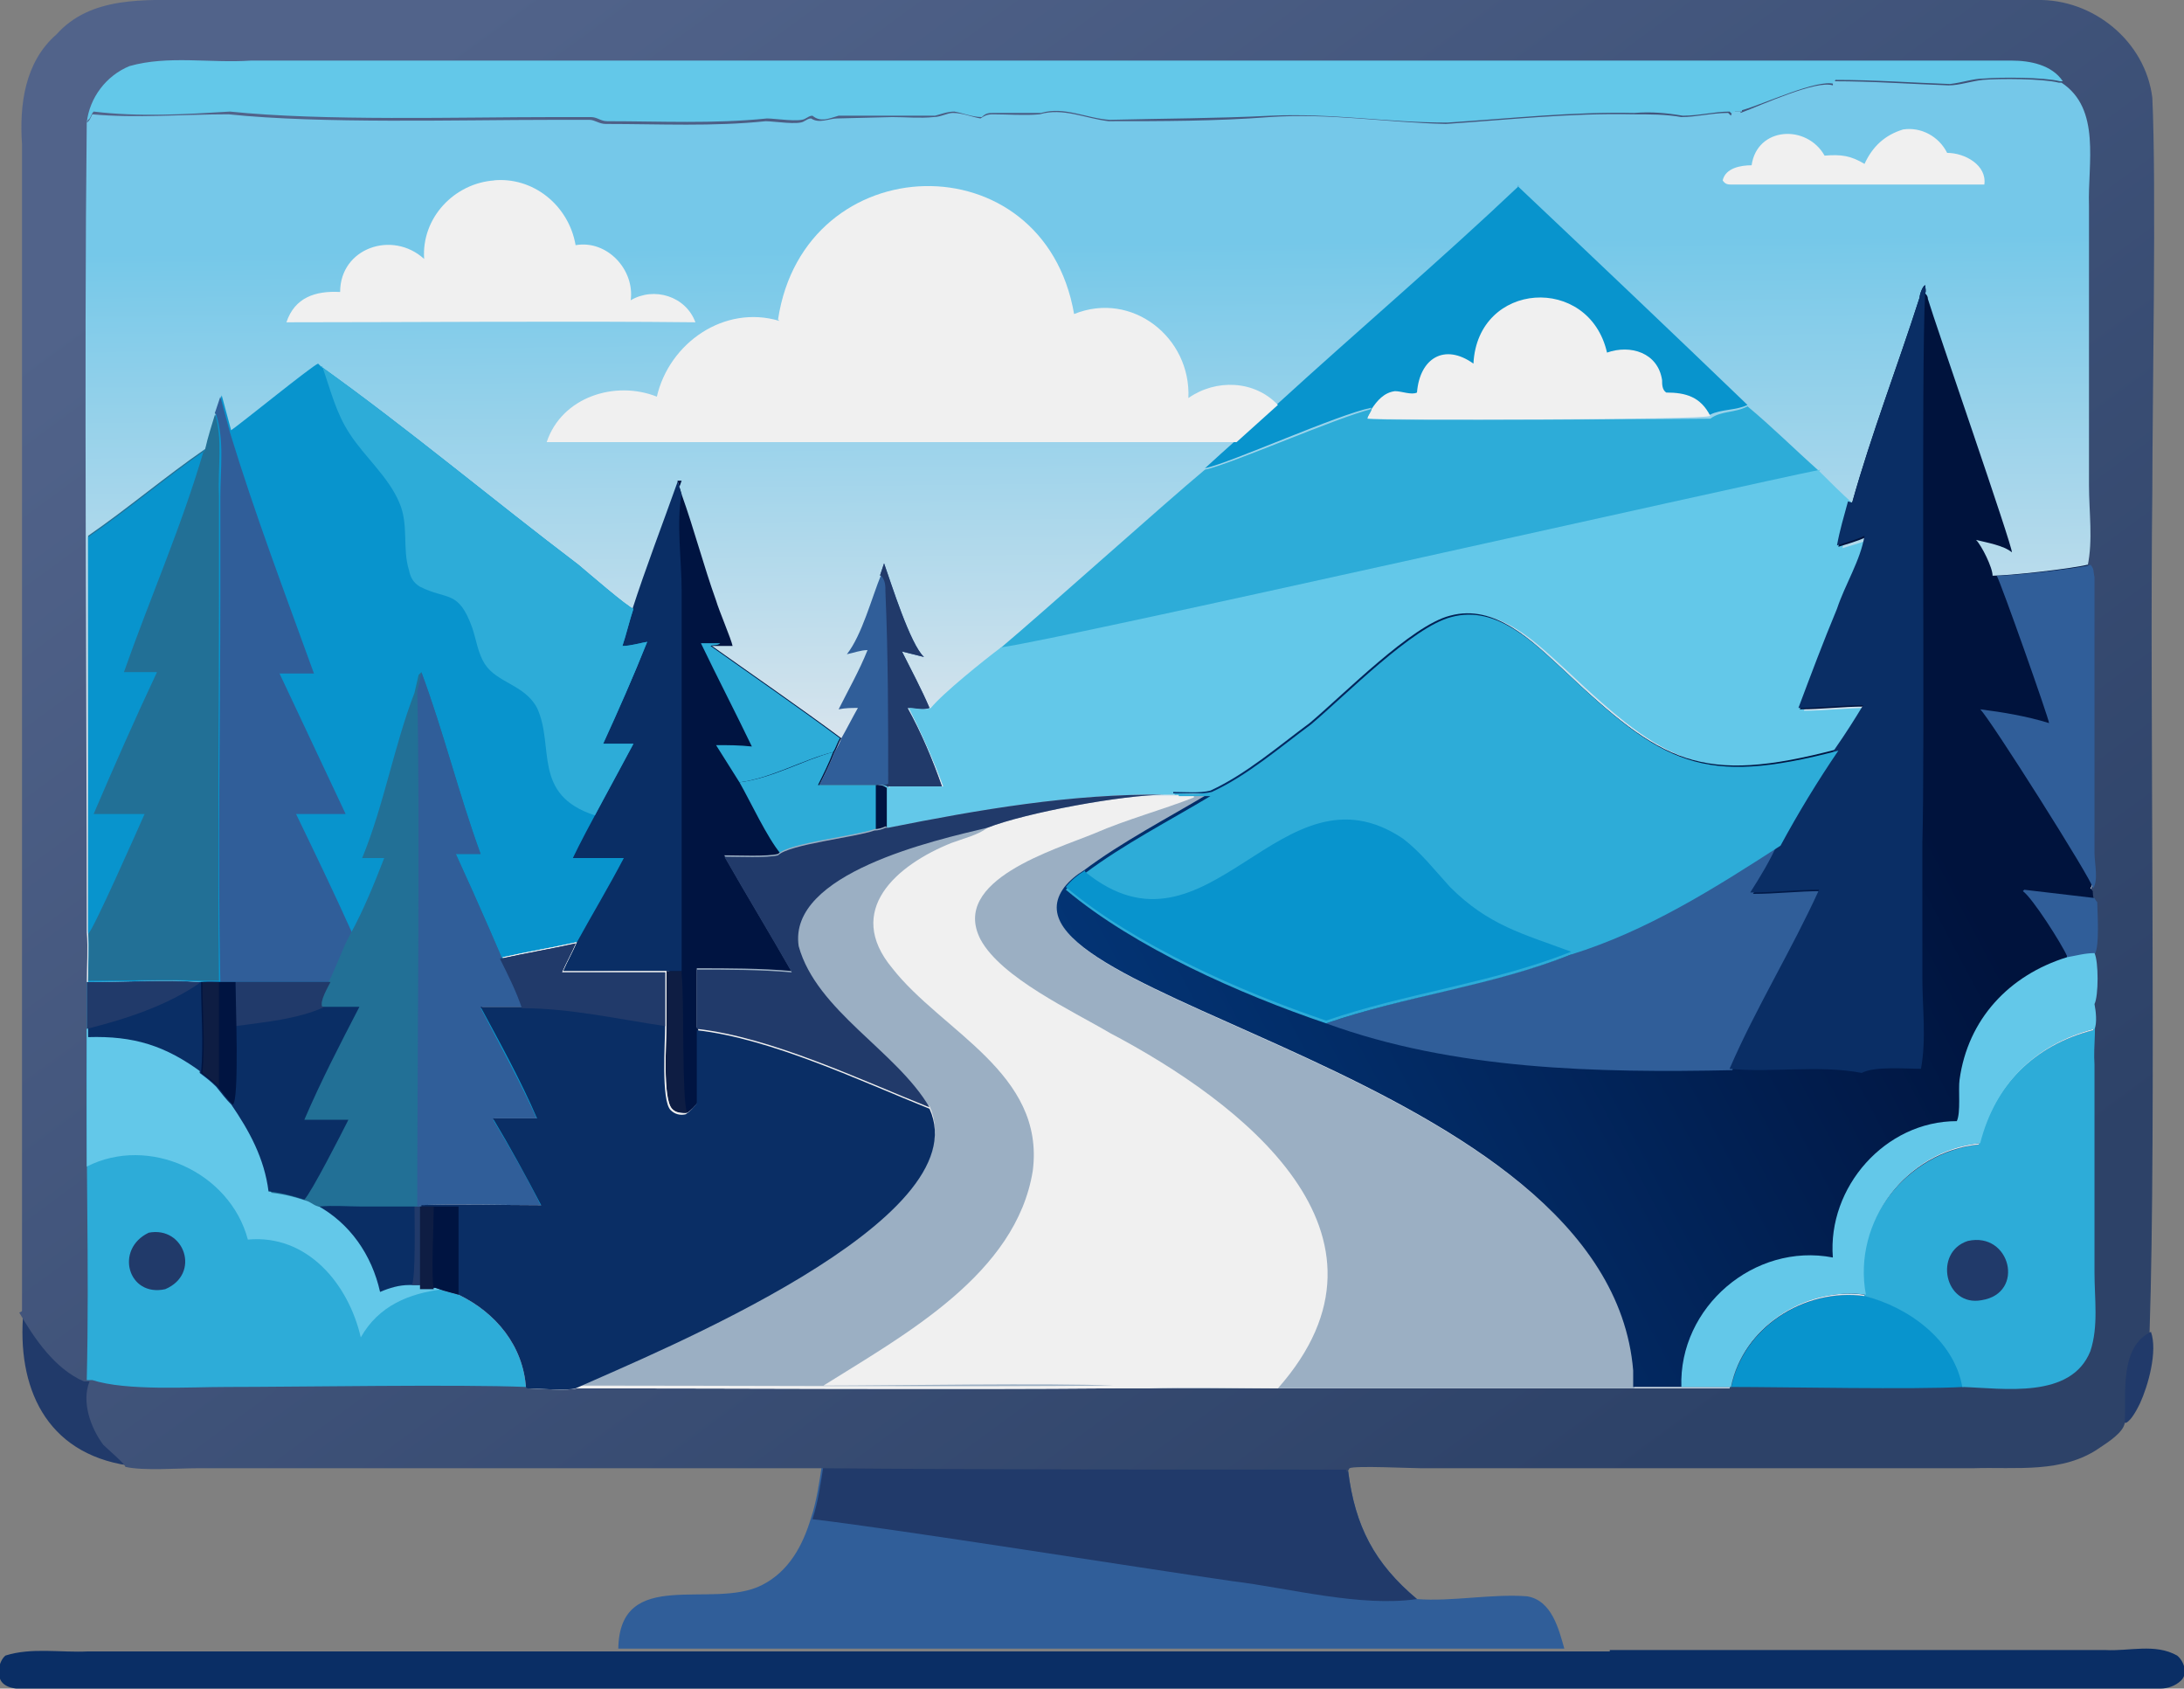 <?xml version="1.0" encoding="UTF-8"?>
<svg id="a" data-name="Layer 1" xmlns="http://www.w3.org/2000/svg" xmlns:xlink="http://www.w3.org/1999/xlink" viewBox="0 0 158.6 122.6">
  <rect x="0" y="0" width="158.6" height="122.6" fill="#808080" stroke="none"/>
  <defs>
    <style>
      .e {
        fill: url(#c);
      }

      .e, .f, .g, .h, .i, .j, .k, .l, .m, .n, .o, .p, .q, .r {
        stroke-width: 0px;
      }

      .f {
        fill: #213a6a;
      }

      .g {
        fill: #305e99;
      }

      .h {
        fill: #9bafc3;
      }

      .i {
        fill: #0e1d43;
      }

      .j {
        fill: url(#b);
      }

      .k {
        fill: #0894cd;
      }

      .l {
        fill: url(#d);
      }

      .m {
        fill: #63c8e9;
      }

      .n {
        fill: #0a2e65;
      }

      .o {
        fill: #227096;
      }

      .p {
        fill: #2dacd8;
      }

      .q {
        fill: #001441;
      }

      .r {
        fill: #f0f0f0;
      }
    </style>
    <linearGradient id="b" x1="545.4" y1="-462.3" x2="-260.1" y2="637.2" gradientTransform="translate(62.1 63.3) scale(.1 -.1)" gradientUnits="userSpaceOnUse">
      <stop offset="0" stop-color="#2d4268"/>
      <stop offset="1" stop-color="#51638a"/>
    </linearGradient>
    <linearGradient id="c" x1="133.2" y1="455.5" x2="137.1" y2="82" gradientTransform="translate(62.1 63.3) scale(.1 -.1)" gradientUnits="userSpaceOnUse">
      <stop offset="0" stop-color="#75c8e9"/>
      <stop offset="1" stop-color="#dbe5ed"/>
    </linearGradient>
    <linearGradient id="d" x1="739.4" y1="113.2" x2="197.7" y2="-174.4" gradientTransform="translate(62.1 63.3) scale(.1 -.1)" gradientUnits="userSpaceOnUse">
      <stop offset="0" stop-color="#00133d"/>
      <stop offset="1" stop-color="#033576"/>
    </linearGradient>
  </defs>
  <path class="f" d="M1.6,95.2c1,1.9,2.6,4.1,4.7,4.9h.4c-.6,1.6,0,3.5,1,4.7.3.3,1.5,1.4,1.6,1.6-6-.9-8.1-5.7-7.6-11.2Z"/>
  <path class="n" d="M116.9,119.8h26.8s9.2,0,9.2,0c1.7.1,3.6-.5,5.2.4.5.4.8,1.3.3,1.8-.4.4-1,.6-1.5.6-1.5,0-3,0-4.5,0,0,0-7.7,0-7.7,0h-26.8c-27.3,0-88.5,0-115.1,0-.7,0-2,.2-2.6-.4-.5-.5-.3-1.6.2-2,1.9-.6,4-.2,6-.3,0,0,8.4,0,8.4,0h25.3c23.5,0,53.3,0,76.8,0Z"/>
  <path class="g" d="M59.8,106.5c11.2,0,26.8,0,38,.1,0,0,.1.1.1.2.5,4,1.9,6.7,5,9.3,2.5.2,5.5-.4,8-.2,1.8.3,2.3,2.4,2.7,3.8,1.1,0,2.2,0,3.3,0-23.4,0-53.3,0-76.8,0,1.6,0,3.2,0,4.8,0,.1-6,6.8-2.8,10.4-4.6,2-1,3-2.9,3.6-4.9.4-1.2.6-2.6.8-3.9Z"/>
  <path class="f" d="M59.8,106.5c11.2,0,26.8,0,38,.1,0,0,.1.1.1.2.5,4,1.9,6.7,5,9.3-4.1.6-9.3-.8-13.4-1.3-7-1-23.8-3.7-30.5-4.5.4-1.2.6-2.6.8-3.9Z"/>
  <path class="j" d="M1.6,95.2c0-13.2,0-67.6,0-79.6,0,0,0-5.1,0-5.1-.2-2.9.2-6,2.5-8C6.6-.3,10.5,0,14,0c0,0,9,0,9,0,0,0,30.5,0,30.5,0,0,0,94.4,0,94.4,0,4.1-.1,7.9,3,8.4,7.1.3,6.3,0,22.1,0,28.6-.2,15.3.3,46-.2,61,.5,1.4-.2,3.9-.8,5.2-.2.4-.6,1.2-1,1.4-.1.7-1.2,1.4-1.8,1.8-2.7,1.9-6.1,1.4-9.2,1.5,0,0-10,0-10,0h-30.1c-.8,0-4.8-.2-5.2,0,0,0-.1.2-.2.3,0,0,0-.2-.1-.2-11.1,0-26.8,0-38-.1-7.5,0-26.5,0-34.2,0,0,0-11.1,0-11.1,0-1.5,0-4,.2-5.3-.1,0-.2-1.3-1.3-1.6-1.6-.9-1.2-1.6-3.1-1-4.6h-.4c-2.1-.9-3.6-3.1-4.7-5Z"/>
  <path class="f" d="M154.3,103.3c.1-2.1-.4-5.5,1.9-6.6.5,1.4-.2,3.9-.8,5.2-.2.4-.6,1.2-1,1.4Z"/>
  <path class="k" d="M125.7,100.8c.9-4.5,5.4-7.3,9.8-6.7,3.2.8,6.5,3.2,7.1,6.6,0,0,0,0,0,0-3.6.2-13.1,0-16.9,0Z"/>
  <path class="p" d="M152,74.8c.3-.4.2-1.4,0-1.8.3,1.4,0,2.9.1,4.3,0,3.7,0,11.4,0,15.1,0,1.9.3,3.9-.3,5.7-1.4,3.5-6.3,2.7-9.3,2.6,0,0,0,0,0,0-.6-3.4-3.9-5.8-7.1-6.6-1-5.3,3-10.4,8.3-11,1-4.3,4-7.2,8.3-8.3Z"/>
  <path class="f" d="M142.9,90.1c3.1-.7,4.2,3.8,1,4.3-2.7.5-3.5-3.5-1-4.3Z"/>
  <path class="m" d="M6.3,8.9c.2-1.8,1.4-3.4,3.1-4.1,2.8-.8,5.9-.2,8.8-.4,0,0,14,0,14,0,29.2,0,75.5,0,104.6,0,3.1,0,6.2,0,9.3,0,1.3,0,2.9.3,3.7,1.5-.1,0,0,0-.2,0-1.2-.3-4.3-.3-5.5-.2-.8,0-1.6.3-2.5.4-2.8-.1-5.5-.3-8.3-.3-.1.1,0,.2-.1.3-1.2-.4-5.2,1.5-6.7,1.9h0c0,.1,0,.1,0,.1h0c-.1,0-.2,0-.3,0h-.2c0,0-.1.1-.2.2l-.2-.2c-1.1,0-2.2.3-3.4.3-1.2-.2-2.3-.3-3.5-.2-4.5-.1-9,.4-13.6.7-4.4,0-8.4-.7-12.8-.5-3.9.2-7.8.2-11.7.3-1.7-.1-3.3-1-5-.5-1.1,0-2.3,0-3.4,0-.4,0-.6,0-.9.3-.7,0-1.4-.3-2-.4-.5,0-1,.2-1.4.3-1,0-2,0-3,0h-4c-.7.2-1.3.5-1.9,0-.2,0-.3.1-.5.2-.4.3-2.2,0-2.8,0-3.9.4-7.7.2-11.6.2-.5,0-.7-.3-1.2-.3-.8,0-1.7,0-2.6,0-6.9,0-16.9.3-23.6-.4-3.3.2-6.6.4-9.9,0-.2.2-.2.5-.4.6Z"/>
  <path class="p" d="M6.3,71.3c2.8,0,5.6-.1,8.3,0h.1c0,2.2.1,4.5,0,6.6.4.3.8.6,1.2,1,.4.4.8.8,1.1,1.3,1.3,1.9,2.4,3.9,2.7,6.3.9.1,1.7.3,2.6.6.3.1.6.4.9.4,1-.1,2.1,0,3.1,0,1.3,0,2.7,0,4,0h0s.3,0,.3,0c0,1.9,0,3.9,0,5.8h1c0,.1.6.3.6.3.4,0,.7.2,1.1.3,2.7,1.3,4.8,3.7,4.9,6.8-4.8-.2-16.7,0-21.7,0-2.8,0-7.3.3-9.8-.5h-.4c.2-8.4-.1-16.7,0-24.9v-.6c0-1.1,0-2.3,0-3.4Z"/>
  <path class="f" d="M10.8,89.5c2.6-.5,3.8,3,1.2,4.1-2.7.6-3.7-2.9-1.2-4.1Z"/>
  <path class="m" d="M6.3,71.3c2.8,0,5.6-.1,8.3,0h.1c0,2.2.1,4.5,0,6.6.4.3.8.6,1.2,1,.4.4.8.8,1.1,1.3,1.3,1.9,2.4,3.9,2.7,6.3.9.1,1.7.3,2.6.6.3.1.6.4.9.4,1-.1,2.1,0,3.1,0,1.3,0,2.7,0,4,0h0s.3,0,.3,0c0,1.9,0,3.9,0,5.8h1c0,.1.6.3.6.3-2.5.3-4.7,1.2-6,3.5-.9-3.9-3.9-7.5-8.2-7.1-1.3-4.9-7.2-7.6-11.7-5.3,0-3.2,0-6.4,0-9.6v-.6c0-1.1,0-2.3,0-3.4Z"/>
  <path class="n" d="M23.1,87.5c1-.1,2.1,0,3.1,0,1.3,0,2.7,0,4,0h0s.3,0,.3,0c0,1.9,0,3.9,0,5.8h-.8c-.7,0-1.4.2-2.1.5-.6-2.7-2.2-5-4.6-6.3Z"/>
  <path class="f" d="M30.3,87.5h0s.3,0,.3,0c0,1.9,0,3.9,0,5.8h-.8s.1,0,.1,0c.3-.4.2-4.9.2-5.8-1.3,0-2.6,0-3.9,0,1.3,0,2.7,0,4,0Z"/>
  <path class="n" d="M6.3,71.3c2.8,0,5.6-.1,8.3,0h.1c0,2.2.1,4.5,0,6.6-2.7-2-5-2.7-8.3-2.6v-.6c0-1.1,0-2.3,0-3.4Z"/>
  <path class="f" d="M6.3,71.3c2.8,0,5.6-.1,8.3,0-2.4,1.7-5.5,2.7-8.3,3.4,0-1.1,0-2.3,0-3.4Z"/>
  <path class="e" d="M6.3,8.9c.2-.1.3-.4.4-.6,3.2.3,6.6,0,9.9,0,6.7.7,16.7.4,23.6.4.8,0,1.8,0,2.6,0,.4,0,.7.3,1.2.3,3.9,0,7.8.2,11.6-.2.6,0,2.4.3,2.8,0,.2-.1.3-.2.5-.2.6.4,1.3,0,1.9,0,0,0,4-.1,4-.1,1,0,2,.1,3,0,.5,0,1-.3,1.4-.3.7,0,1.4.3,2,.4.3-.2.5-.3.9-.3,1.1,0,2.3.1,3.4,0,1.7-.5,3.3.3,5,.5,3.9,0,7.8,0,11.7-.3,4.4-.3,8.5.4,12.8.5,4.5-.3,9-.8,13.6-.7,1.2,0,2.4,0,3.5.2,1.1,0,2.2-.3,3.4-.3l.2.2c0-.1.1-.2.2-.3h.2c.1,0,.2,0,.3,0h0c0,.1,0,.1,0,.1h0c1.6-.6,5.5-2.4,6.7-2,0-.2,0-.2.1-.3,2.8,0,5.5.2,8.3.3.8,0,1.6-.3,2.5-.4,1.2-.1,4.3-.1,5.5.2.1,0,.1,0,.2,0,2.9,1.9,1.9,5.9,2,8.9,0,0,0,9.3,0,9.3v11c0,2,.3,4-.1,5.9.3.3.2.5.3.9,0,1.7,0,3.5,0,5.2v10.1s0,4.7,0,4.7c0,.8.3,2-.1,2.6.2.2.2.2.2.5h0c0,.2.1.3.2.4,0,.5.2,3.3-.2,3.8.3.6.3,3.1,0,3.7.1.5.2,1.4,0,1.8-4.3,1.1-7.2,4-8.3,8.3-5.3.5-9.3,5.7-8.3,11-4.4-.6-8.9,2.3-9.8,6.7-1.2,0-2.4,0-3.6,0-1.1,0-2.3,0-3.4,0,0-.4,0-.8,0-1.2,0,.4,0,.8,0,1.2-8.2,0-27.4,0-35.3,0-.8,0-1.6,0-2.4,0-11.7.1-27.4,0-39.1,0-.6.2-2.9,0-3.6,0-.2-3.1-2.2-5.5-4.9-6.8-.4-.1-.7-.2-1.1-.3l-.6-.2h-1c0-2.1,0-4,0-6h-.3c0,0,0,0,0,0-1.3,0-2.7,0-4,0-1,0-2.1-.1-3.1,0-.3,0-.6-.3-.9-.4-.9-.3-1.7-.5-2.6-.6-.3-2.4-1.4-4.4-2.7-6.3-.4-.4-.7-.8-1.1-1.3-.4-.4-.8-.7-1.2-1,.2-2.2,0-4.4,0-6.6h-.1c-2.7-.2-5.5,0-8.3,0,0-1.2.1-2.4,0-3.6,0-18-.2-40.8,0-58.9Z"/>
  <path class="r" d="M138.2,9.4c1.3-.2,2.6.5,3.2,1.7,1.3,0,2.9.9,2.7,2.3h-15.5c-.9,0-1.9,0-2.8,0-.3,0-.5,0-.7-.3.2-.9,1.3-1.1,2.1-1.1.4-2.8,4-3,5.3-.7,1.2-.1,1.9,0,2.9.6.6-1.3,1.5-2.1,2.8-2.5Z"/>
  <path class="g" d="M63.9,41.8c.1-.3.2-.6.3-.9.5,1.4,1.9,5.9,2.9,6.8l-1.6-.4c.7,1.4,1.4,2.7,2,4.1h0c-.5.2-1.1,0-1.6,0,1,1.8,1.8,3.7,2.5,5.7-1.3,0-2.6,0-3.9,0,0,.3,0,.6,0,.9,0-.3,0-.5,0-.8-.2-.2-.4-.2-.7-.2,0,.5,0,1.1,0,1.6,0-.5,0-1.1,0-1.6-1.4,0-2.8,0-4.3,0,.4-.8.8-1.6,1.1-2.4.2-.3.4-.7.5-1,.4-.7.8-1.5,1.2-2.2-.5,0-.9,0-1.4.1.7-1.4,1.5-2.8,2.1-4.3-.5,0-1,.2-1.5.3,1.1-1.4,1.8-4.1,2.5-5.8Z"/>
  <path class="f" d="M63.9,41.8c.1-.3.2-.6.3-.9.5,1.4,1.9,5.9,2.9,6.8l-1.6-.4c.7,1.4,1.4,2.7,2,4.1h0c-.5.2-1.1,0-1.6,0,1,1.8,1.8,3.7,2.5,5.7-1.3,0-2.6,0-3.9,0,0,.3,0,.6,0,.9,0-.3,0-.5,0-.8-.2-.2-.4-.2-.7-.2.3,0,.5,0,.7-.1,0-4.6,0-9.3-.2-13.9,0-.5,0-.8-.3-1.2Z"/>
  <path class="r" d="M35.8,13.1c2.9-.3,5.5,1.8,6,4.7,2.3-.4,4.3,1.8,4,4,1.7-1,4-.3,4.7,1.6-8.7-.1-20.9,0-29.7,0,.6-1.8,2.1-2.3,3.9-2.2,0-3.2,3.8-4.5,6.1-2.4-.2-3,2.2-5.5,5.1-5.7Z"/>
  <path class="k" d="M110.2,13.5c5.4,5.1,11.4,10.8,16.7,15.9-.8.4-1.9.3-2.7.7h0c-.5.3-23.8.3-24.9.2,0-.2.2-.5.3-.7-2.5.5-10.2,4-12.1,4.4h0c1.3-1.2,4-3.6,5.3-4.7,5.8-5.3,11.8-10.4,17.5-15.8Z"/>
  <path class="r" d="M107,26.4c.3-6,8.4-6.5,9.7-.8,1.7-.6,3.7,0,4,2,0,.3,0,.7.3.9,1.4,0,2.5.3,3.2,1.7h0c-.5.3-23.8.3-24.9.2,0-.2.2-.5.3-.7.4-.6.9-1.2,1.7-1.3.5,0,1.2.3,1.6.1.2-2.5,2-3.6,4.1-2.1Z"/>
  <path class="q" d="M49.2,34.9c.1.3.2.7.3,1,.9,2.5,1.6,5.2,2.5,7.7.2.7,1.1,2.8,1.2,3.3-.3,0-.6,0-.8,0-.2,0-.5,0-.7,0,3.1,2.2,6.3,4.4,9.4,6.7-.2.3-.3.7-.5,1-.3.8-.7,1.6-1.1,2.4,1.4,0,2.8,0,4.3,0,0,.5,0,1.1,0,1.6v1.7c-1.3.5-6.2,1.1-7,1.7h0c-.8.4-2.9.3-3.9.3,1.6,2.8,3.2,5.6,4.9,8.4-2.3,0-4.6-.2-6.9-.2,0,.5,0,1,0,1.4,0,2.6,0,5.5,0,8.1-.3.3-.5.5-.8.8-.4,0-.9,0-1.1-.3-.7-.8-.4-5-.4-6.1v-3.9c-2.5,0-5,0-7.5,0,.3-.7.7-1.4,1-2.1,1.1-2.1,2.3-4.1,3.4-6.1-1.2,0-2.5,0-3.7,0,.9-2.1,3.3-6.2,4.4-8.3-.7,0-1.5,0-2.2,0,1.1-2.5,2.3-4.9,3.2-7.4-.6.1-1.2.2-1.8.3.3-.9.6-1.8.8-2.7,1-3.1,2.2-6.2,3.3-9.3Z"/>
  <path class="i" d="M49.5,70.5v.2c.2,1.8,0,9.2.4,10.1-.4,0-.9,0-1.1-.3-.7-.8-.4-5-.4-6.1v-3.9s1.2,0,1.2,0Z"/>
  <path class="p" d="M50.9,46.7h1.4c-.2.2-.5.1-.7.2,3.1,2.2,6.3,4.4,9.4,6.7-.2.3-.3.7-.5,1-2.3.6-4.5,1.9-6.8,2.2l-1.7-2.7c.9,0,1.7,0,2.6.1-1.2-2.5-2.5-5-3.7-7.5Z"/>
  <path class="p" d="M53.7,56.8c2.4-.3,4.6-1.6,6.8-2.2-.3.8-.7,1.6-1.1,2.4,1.4,0,2.8,0,4.3,0,0,.5,0,1.1,0,1.6v1.7c-1.3.5-6.2,1.1-7,1.7-1-1.2-2.2-3.8-3-5.2Z"/>
  <path class="n" d="M49.2,34.9c.1.3.2.7.3,1-.4,2,0,4.8,0,6.9,0,8.2,0,19.6,0,27.7-2.9,0-5.8,0-8.7.1.3-.7.7-1.4,1-2.1,1.1-2.1,2.3-4.1,3.4-6.1-1.2,0-2.5,0-3.7,0,.9-2.1,3.3-6.2,4.4-8.3-.7,0-1.5,0-2.2,0,1.1-2.5,2.3-4.9,3.2-7.4-.6.1-1.2.2-1.8.3.3-.9.6-1.8.8-2.7,1-3.1,2.2-6.2,3.3-9.3Z"/>
  <path class="p" d="M126.9,29.5c1.8,1.5,3.4,3.1,5.2,4.7-5.7,1.1-55.2,12.3-59.5,12.9,3.1-2.6,11.9-10.5,14.9-13h0c1.9-.4,9.6-3.8,12.1-4.4,0,.2-.3.5-.3.7,1.1.2,24.4,0,24.9,0h0c.8-.6,1.8-.4,2.7-.9Z"/>
  <path class="r" d="M56.5,23.2c1.9-12.6,19.3-13.1,21.5-.4,4.2-1.7,8.5,1.7,8.3,6.1,2-1.4,4.8-1.3,6.5.5l-3,2.7h-50.1c1.1-3.3,5-4.5,8-3.3.9-3.9,4.9-6.7,8.9-5.5Z"/>
  <path class="m" d="M132.1,34.2c.8.8,1.6,1.6,2.5,2.4-.3,1-.6,2.1-.8,3.2.6-.2,1.5-.4,2-.7-.3,1.8-1.4,3.6-2,5.3-1,2.4-1.9,4.8-2.8,7.2,1.5,0,3.1-.2,4.7-.2-.7,1-1.3,2.2-2,3.1-9.9,2.6-12.7,1-19.9-5.8-2.2-2-4.9-4.8-8.2-3.9-2.8.7-7.7,5.8-10.2,7.8-2.3,1.8-4.6,3.7-7.2,4.9-.8.3-1.8,0-2.7.1h0c0,0,.3.1.3.1-.3,0-.6,0-1,0-6.7-.1-13.6,1.1-20.1,2.4-.3,0-.6.2-.8.2v-1.7c0-.5,0-1.1,0-1.6.3,0,.4,0,.7.2,0,.3,0,.5,0,.8,0-.3,0-.6,0-.9,1.3,0,2.6,0,3.9,0-.7-1.9-1.6-3.9-2.5-5.7.5,0,1.1.2,1.6,0h0c.9-1.1,3.9-3.5,5.1-4.4,4-.5,54-11.8,59.5-12.9Z"/>
  <path class="q" d="M63.7,57c.3,0,.4,0,.7.2,0,.3,0,.5,0,.8v2.1c-.3,0-.5.2-.8.2v-1.7c0-.5,0-1.1,0-1.6Z"/>
  <path class="k" d="M16.7,31.3c1-.7,5.9-4.7,6.4-4.9l.2.2c6.3,4.5,12.5,9.7,18.7,14.4.6.5,3.6,3.1,4,3.2-.3.9-.5,1.8-.8,2.7.6,0,1.2-.2,1.8-.3-1,2.5-2.1,5-3.2,7.4.7,0,1.5,0,2.2,0-1.1,2.1-3.4,6.2-4.4,8.3,1.2,0,2.5,0,3.7,0-1.1,2.1-2.3,4.1-3.4,6.1-1.8.4-3.6.7-5.4,1.1.5,1.2,1.1,2.4,1.6,3.6-1,0-2,0-3.1,0,1.4,2.7,2.9,5.4,4.1,8.1h-3.2c1.2,2,2.4,4.1,3.5,6.3-3,0-6-.1-9,0h0c-1.3,0-2.7,0-4,0-1,0-2.1-.1-3.1,0-.3,0-.6-.3-.9-.4-.9-.3-1.7-.5-2.6-.6-.3-2.4-1.4-4.4-2.7-6.3-.4-.4-.7-.8-1.1-1.3-.4-.4-.8-.7-1.2-1,.2-2.2,0-4.4,0-6.6h-.1c-2.7-.2-5.5,0-8.3,0,0-1.2.1-2.4,0-3.6,0-5.9,0-22.6,0-28.7,2.9-2,5.6-4.3,8.5-6.3.4-1.3.8-2.7,1.2-4l.7,2.6Z"/>
  <path class="p" d="M23.3,26.6c6.3,4.5,12.5,9.7,18.7,14.4.6.5,3.6,3.1,4,3.2-.3.9-.5,1.8-.8,2.7.6,0,1.2-.2,1.8-.3-1,2.5-2.1,5-3.2,7.4.7,0,1.5,0,2.2,0l-2.8,5.2c-4.6-1.5-2.9-5-4.2-7.8-.9-1.7-2.9-1.8-3.8-3.2-.5-.8-.6-1.7-.9-2.6-1-2.8-1.8-2-3.8-3-.5-.3-.7-.7-.8-1.2-.5-1.6,0-3.3-.7-4.9-.8-1.9-2.5-3.3-3.6-5-1-1.5-1.4-3.2-2-4.9Z"/>
  <path class="g" d="M15.6,30l.4-1.2.7,2.6c1.8,5.9,4,11.7,6.1,17.5h-2.5c1.6,3.4,3.2,6.8,4.8,10.2-1.2,0-2.4,0-3.6,0,1.4,2.9,2.8,5.8,4.1,8.7-.5,1.2-1,2.4-1.6,3.5h-6.8s0,0,0,0c-.6,0-1.8,0-2.3,0,.3-.1.7,0,1.1,0-.2-9.3,0-18.7,0-28v-7.2c0-2,.3-4.1-.3-6Z"/>
  <path class="o" d="M15.6,30c.6,1.9.2,4,.3,6,0,0,0,7.2,0,7.2,0,9.3-.1,18.7,0,28-.3,0-.8,0-1.1,0h0s-.1,0-.1,0c-2.7-.1-5.5,0-8.3,0,0-1.2.1-2.4,0-3.6,0-5.9,0-22.6,0-28.7,2.9-2,5.6-4.3,8.5-6.3.2-.9.5-1.8.8-2.8Z"/>
  <path class="k" d="M14.8,32.7c-1.6,5.5-3.9,10.7-5.8,16.1h2.4c-1.6,3.4-3.1,6.8-4.6,10.3h3.7c-.4.9-3.8,8.6-4.1,8.7h0c0-6,0-22.7,0-28.8,2.9-2,5.6-4.3,8.5-6.3Z"/>
  <path class="o" d="M30.6,48.8c1.6,4.3,2.7,8.8,4.3,13.2h-1.8c1.7,3.7,3.3,7.4,4.9,11.2-1,0-2,0-3.1,0,1.4,2.7,2.9,5.4,4.1,8.1h-3.2c1.2,2,2.4,4.1,3.5,6.3-3,0-6-.1-9,0h0c-1.3,0-2.7,0-4,0-1,0-2.1-.1-3.1,0-.3,0-.6-.3-.9-.4-.9-.3-1.7-.5-2.6-.6-.3-2.4-1.4-4.4-2.7-6.3-.4-.4-.7-.8-1.1-1.3-.4-.4-.8-.7-1.2-1,.2-2.2,0-4.4,0-6.6h0c.6,0,1.8,0,2.3,0h0s6.8,0,6.8,0c.6-1.1,1-2.4,1.6-3.5,1-1.8,1.8-3.8,2.5-5.6h-1.6c1.6-3.9,2.3-8.1,3.8-12l.3-1.3Z"/>
  <path class="n" d="M14.8,71.3c.6,0,1.8,0,2.3,0h0s6.8,0,6.8,0c-.2.5-.8,1.4-.6,1.8h.2c.9,0,1.7,0,2.6,0-1.4,2.7-2.8,5.4-4,8.2h3.2c-.5,1-2.7,5.3-3.2,5.8-.9-.3-1.7-.5-2.6-.6-.3-2.4-1.4-4.4-2.7-6.3-.4-.4-.7-.8-1.1-1.3-.4-.4-.8-.7-1.2-1,.2-2.2,0-4.4,0-6.6h0Z"/>
  <path class="f" d="M17.2,71.3h6.8c-.2.4-.8,1.4-.6,1.8h.2c-2,.9-4.3,1.1-6.5,1.4v-3.2Z"/>
  <path class="q" d="M14.8,71.3c.6,0,1.8,0,2.3,0,0,1.1.3,8.7-.2,8.9-.4-.4-.7-.8-1.1-1.3-.4-.4-.8-.7-1.2-1,.2-2.2,0-4.4,0-6.6h0Z"/>
  <path class="i" d="M14.8,71.3h1.1c0,1.9,0,5.8,0,7.6-.4-.4-.8-.7-1.2-1,.2-2.2,0-4.4,0-6.6h0Z"/>
  <path class="g" d="M30.6,48.8c1.6,4.3,2.7,8.8,4.3,13.2h-1.8c1.7,3.7,3.3,7.4,4.9,11.2-1,0-2,0-3.1,0,1.4,2.7,2.9,5.4,4.1,8.1h-3.2c1.2,2,2.4,4.1,3.5,6.3-3,0-6-.1-9,0h0c0-7.7.2-30.1,0-37.4l.3-1.3Z"/>
  <path class="r" d="M86.7,57.7c.4,0,.8,0,1.2,0-3,1.8-6.3,3.5-9.1,5.6-.5.4-1,.8-1.4,1.2-6.2,8,39.5,13.4,41.3,35.1,0,.4,0,.8,0,1.2-8.2,0-27.4,0-35.3,0-.8,0-1.6,0-2.4,0-11.7.1-27.4,0-39.1,0-.6.2-2.9,0-3.6,0-.2-3.1-2.2-5.5-4.9-6.8-.4-.1-.7-.2-1.1-.3l-.6-.2h-1c0-2.1,0-4,0-6h-.3c3-.1,6,0,9,0-1.1-2.1-2.3-4.3-3.5-6.3h3.2c-1.2-2.8-2.7-5.5-4.1-8.1,1,0,2,0,3.1,0-.4-1.2-1-2.4-1.6-3.6,1.8-.4,3.6-.7,5.4-1.1-.3.7-.7,1.4-1,2.1,2.5,0,5,0,7.5,0v3.9c0,1.2-.3,5.4.4,6.1.3.3.7.4,1.1.3.3-.2.6-.5.8-.8,0-2.6,0-5.5,0-8.1,0-.5,0-1,0-1.4,2.3,0,4.6,0,6.9.2-1.6-2.8-3.3-5.6-4.9-8.4,1,0,3.1.1,3.9-.1h0c.8-.8,5.6-1.3,7-1.8.3,0,.6-.1.8-.2,6.5-1.3,13.4-2.5,20.1-2.4.3,0,.6,0,1,0h1.1Z"/>
  <path class="h" d="M64.5,60.1c6.5-1.3,13.4-2.5,20.1-2.4-3,0-10.1,1.3-12.9,2.4-.6.5-1.8.8-2.6,1.1-4,1.6-7.8,4.9-4.3,9.1,3.6,4.6,11.1,7.6,10.2,14.7-1.2,7.5-9.3,11.9-15.2,15.6,4.8,0,16.5-.2,21.1,0-11.7.1-27.4,0-39.1,0,5.8-2.5,29.4-12.1,25.7-20.3-5-2-11.5-5.1-16.9-5.7v-2.9c0-.5,0-1,0-1.4,2.3,0,4.6,0,6.9.2-1.6-2.8-3.3-5.6-4.9-8.4,1,0,3.1.1,3.9-.1h0c.8-.8,5.6-1.3,7-1.8.3,0,.6-.1.8-.2Z"/>
  <path class="f" d="M64.5,60.1c6.5-1.3,13.4-2.5,20.1-2.4-3,0-10.1,1.3-12.9,2.4-3.8.9-14.5,3.3-13.7,8.6,1.3,4.7,7.1,7.6,9.5,11.7-5-2-11.5-5.1-16.9-5.7v-2.9c0-.5,0-1,0-1.4,2.3,0,4.6,0,6.9.2-1.6-2.8-3.3-5.6-4.9-8.4,1,0,3.1.1,3.9-.1h0c.8-.8,5.6-1.3,7-1.8.3,0,.6-.1.8-.2Z"/>
  <path class="h" d="M86.7,57.7c.4,0,.8,0,1.2,0-3,1.8-6.3,3.5-9.1,5.6-.5.4-1,.8-1.4,1.2-6.2,8,39.5,13.4,41.3,35.1,0,.4,0,.8,0,1.2-8.2,0-27.4,0-35.3,0,2.2-.1,7.1,0,9.4,0,9.9-11.2-2.7-20.8-12.2-25.8-2.7-1.6-7.9-4-9.4-6.8-2.2-4.3,5.4-6.5,8.3-7.7,2.3-1,4.9-1.7,7.2-2.6Z"/>
  <path class="n" d="M36.4,69.6c1.8-.4,3.6-.7,5.4-1.1-.3.7-.7,1.4-1,2.1,2.5,0,5,0,7.5,0v3.9c0,1.2-.3,5.4.4,6.1.3.3.7.4,1.1.3.3-.2.6-.5.8-.8,0-1.8,0-3.5,0-5.3,5.4.6,11.9,3.7,16.9,5.7,3.7,8.1-19.9,17.7-25.7,20.3-.6.2-2.9,0-3.6,0-.2-3.1-2.2-5.5-4.9-6.8-.4-.1-.7-.2-1.1-.3l-.6-.2h-1c0-2.1,0-4,0-6h-.3c3-.1,6,0,9,0-1.1-2.1-2.3-4.3-3.5-6.3h3.2c-1.2-2.8-2.7-5.5-4.1-8.1,1,0,2,0,3.1,0-.4-1.2-1-2.4-1.6-3.6Z"/>
  <path class="q" d="M30.6,87.6c.6,0,2.1,0,2.7,0v6.4c-.4-.1-.7-.2-1.1-.3l-.6-.2h-1c0-2.1,0-4,0-6Z"/>
  <path class="i" d="M30.6,87.6h.9c0,1-.2,5.3,0,6h-1c0-2.1,0-4,0-6Z"/>
  <path class="f" d="M36.4,69.6c1.8-.4,3.6-.7,5.4-1.1-.3.7-.7,1.4-1,2.1,2.5,0,5,0,7.5,0v3.9c-3.4-.5-6.9-1.3-10.4-1.3-.4-1.2-1-2.4-1.6-3.6Z"/>
  <path class="l" d="M134.5,36.5c1.4-5,3.3-9.9,4.9-14.9,0-.2.2-.8.4-.9,0,.2.1.4,0,.6.1.1.2.2.2.4.5,1.7,6.2,18.1,6.1,18.4-.6-.5-1.8-.7-2.6-.9.4.4,1.2,2,1.2,2.6,1.2,0,5.7-.5,6.9-.8.3.3.2.5.3.9,0,1.7,0,3.5,0,5.2v10.1s0,4.7,0,4.7c0,.8.3,2-.1,2.6.2.2.2.2.2.5h0c0,.2.1.3.2.4,0,.5.2,3.3-.2,3.8.3.6.3,3.1,0,3.7.1.5.2,1.4,0,1.8-4.3,1.1-7.2,4-8.3,8.3-5.3.5-9.3,5.7-8.3,11-4.4-.6-8.9,2.3-9.8,6.7-1.2,0-2.4,0-3.6,0-1.1,0-2.3,0-3.4,0,0-.4,0-.8,0-1.2-1.8-21.7-47.4-27-41.3-35.1.4-.5.9-.9,1.4-1.2,2.8-2.1,6.1-3.8,9.1-5.6-.7,0-1.6,0-2.3,0h-.3s0-.1,0-.1c.9,0,1.9.1,2.7-.1,2.6-1.2,4.9-3.2,7.2-4.9,2.5-2.1,7.4-7.1,10.2-7.8,3.3-.9,6,1.9,8.2,3.9,7.2,6.8,10,8.4,19.9,5.8.7-1,1.4-2.1,2-3.1-1.6,0-3.1.2-4.7.2.9-2.4,1.8-4.8,2.8-7.2.6-1.8,1.7-3.5,2-5.3-.6.3-1.4.5-2,.7.2-1.1.5-2.1.8-3.2Z"/>
  <path class="g" d="M147,64.6c1.7.2,3.4.4,5.1.6,0,0,.1.2.2.3,0,.5.2,3.3-.2,3.8-.7,0-1.3.1-2,.3v-.2c-.4-.9-2.5-4.2-3.2-4.7Z"/>
  <path class="g" d="M151.8,41c.3.3.2.5.3.9,0,1.7,0,3.5,0,5.2v10.1s0,4.7,0,4.7c0,.8.3,2-.1,2.6,0-.5-7.6-12.5-8.2-13,1.6.2,3.4.5,5,1,0,0,0,0,0,0,0-.3-3.5-10.2-3.8-10.7,1.2,0,5.7-.5,6.9-.8Z"/>
  <path class="m" d="M150.1,69.5c.6-.1,1.3-.3,2-.3.3.6.3,3.1,0,3.7.1.5.2,1.4,0,1.8-4.3,1.1-7.2,4-8.3,8.3-5.3.5-9.3,5.7-8.3,11-4.4-.6-8.9,2.3-9.8,6.7-1.2,0-2.4,0-3.6,0-.2-5.8,5.3-10.5,11-9.4-.4-5.1,3.8-9.9,9-9.9.3-.6.1-2.3.2-3,.6-4.4,3.6-7.6,7.8-8.9Z"/>
  <path class="g" d="M114.1,69.2c5.5-1.7,10.4-4.8,15.2-7.9-.5,1.3-1.3,2.5-2,3.6,1.7,0,3.3-.2,5-.2-2,4.4-4.7,8.5-6.5,13-9.8.2-20.2,0-29.5-3.4,5.8-2,12.1-2.8,17.8-5Z"/>
  <path class="n" d="M134.5,36.5c1.4-5,3.3-9.9,4.9-14.9,0-.2.2-.8.4-.9,0,.2.1.4,0,.6-.3,5.7,0,33.5-.2,39.9,0,0,0,9.8,0,9.8,0,2.2.3,4.4-.1,6.6-1.1,0-3.4-.2-4.3.3h0c-3.1-.6-6.5,0-9.6-.3,1.9-4.4,4.5-8.6,6.5-13-1.7,0-3.3.2-5,.2.7-1.1,1.5-2.4,2-3.6,1.3-2.4,2.7-4.7,4.2-6.9.7-1,1.4-2.1,2-3.1-1.6,0-3.1.2-4.7.2.9-2.4,1.8-4.8,2.8-7.2.6-1.8,1.7-3.5,2-5.3-.6.3-1.4.5-2,.7.2-1.1.5-2.1.8-3.2Z"/>
  <path class="p" d="M85.6,57.7h-.3s0-.1,0-.1c.9,0,1.9.1,2.7-.1,2.6-1.2,4.9-3.2,7.2-4.9,2.5-2.1,7.4-7.1,10.2-7.8,3.3-.9,6,1.9,8.2,3.9,7.2,6.8,10,8.4,19.9,5.8-1.5,2.2-2.9,4.5-4.2,6.9-4.8,3.1-9.7,6.2-15.2,7.9-5.8,2.3-12,3-17.8,5-6.2-2.1-13.9-5.5-18.9-9.7.4-.5.9-.9,1.4-1.2,2.8-2.1,6.1-3.8,9.1-5.6-.7,0-1.6,0-2.3,0Z"/>
  <path class="k" d="M78.8,63.3c9,7.3,14.2-8.4,23.1-2.4,1.3,1,2.3,2.3,3.4,3.5,2.8,2.8,5.3,3.4,8.8,4.7-5.8,2.3-12,3-17.8,5-6.2-2.1-13.9-5.5-18.9-9.7.4-.5.9-.9,1.4-1.2Z"/>
</svg>